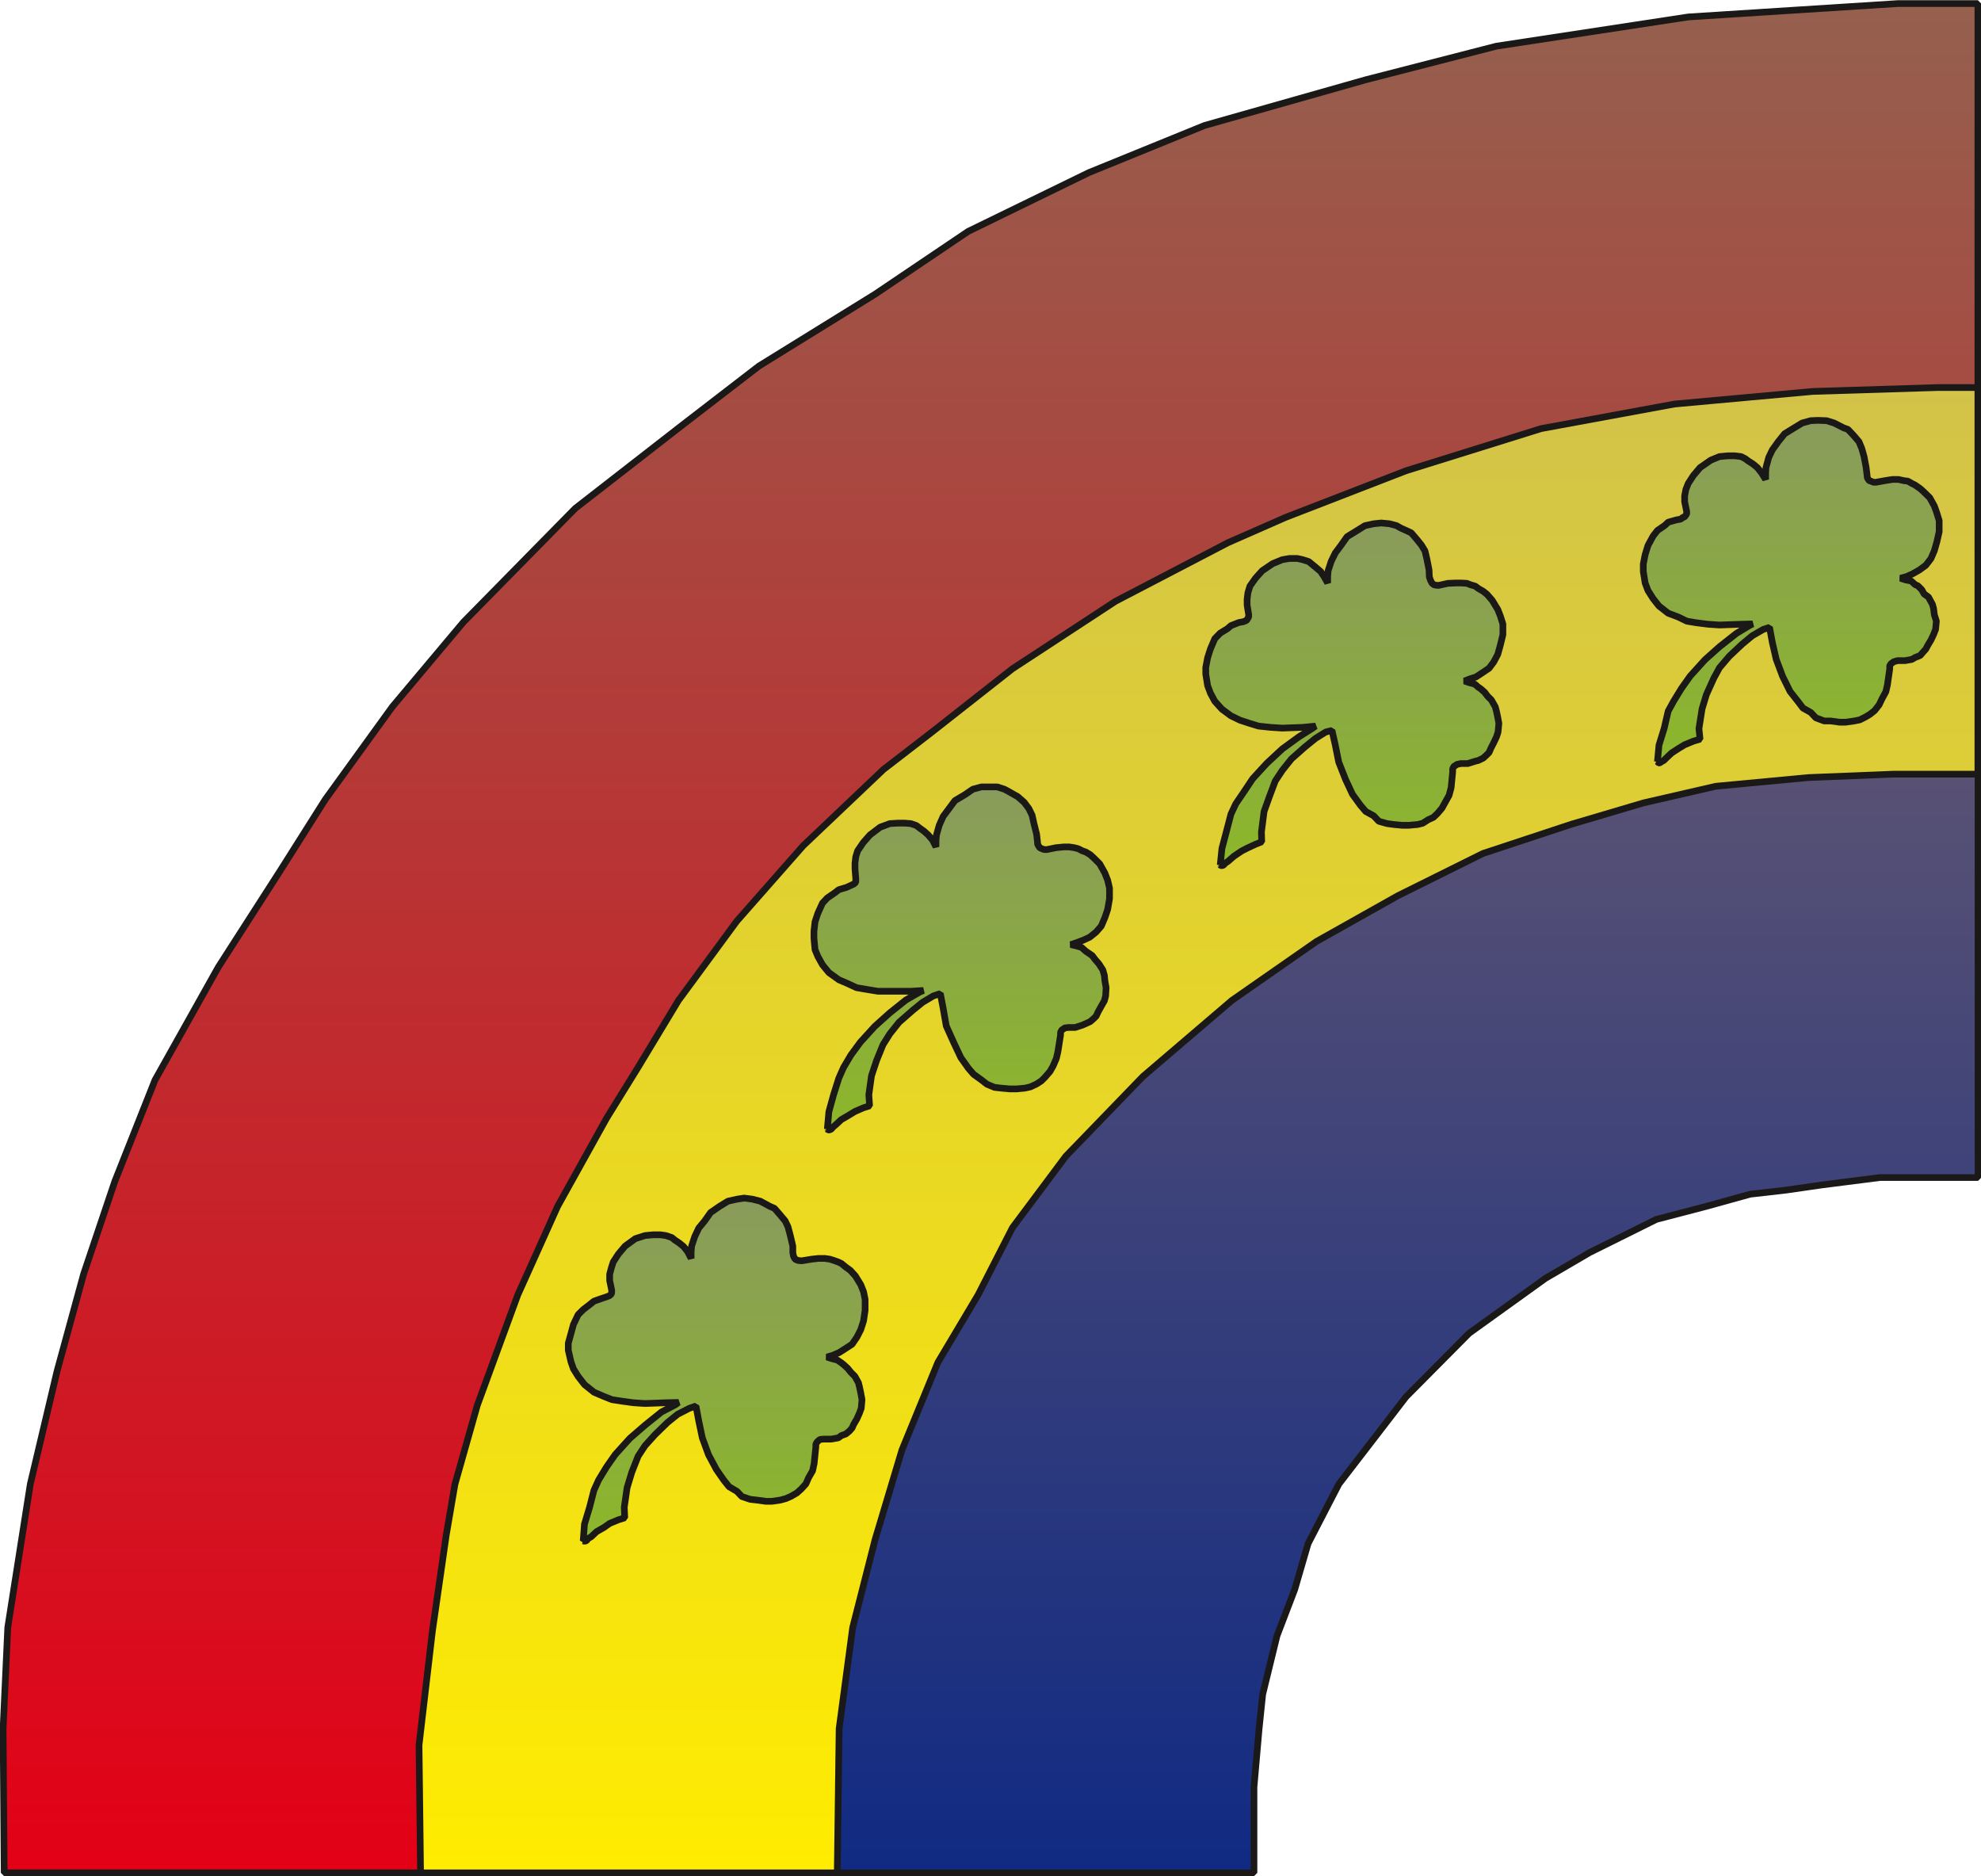 <svg xmlns="http://www.w3.org/2000/svg" xml:space="preserve" width="481.55" height="456" fill-rule="evenodd" stroke-linejoin="round" stroke-width="28.222" preserveAspectRatio="xMidYMid" version="1.2" viewBox="0 0 12741 12065"><defs class="ClipPathGroup"><clipPath id="a" clipPathUnits="userSpaceOnUse"><path d="M0 0h12741v12065H0z"/></clipPath></defs><g class="SlideGroup"><g class="Slide" clip-path="url(#a)"><g class="Page"><g class="com.sun.star.drawing.PolyPolygonShape"><path fill="none" d="M-2 1h12746v12065H-2z" class="BoundingBox"/><defs><linearGradient id="b" x1="6370" x2="6370" y1="12043" y2="23" gradientUnits="userSpaceOnUse"><stop offset="0" style="stop-color:#e30016"/><stop offset="1" style="stop-color:#95604e"/></linearGradient></defs><path d="m27 12043-7-927 30-651 145-922 172-726 171-625 200-594 259-653 407-726 399-621 289-457 432-597 457-544 719-731 693-539 488-376 747-462 599-404 776-378 744-303 1037-294 840-216 1235-188 1346-86h516v2545L9187 4191 4962 7895l-1138 4148H27Z" style="fill:url(#b)"/><path fill="none" stroke="#1B1918" stroke-linejoin="bevel" stroke-width="43" d="m27 12043-7-927 30-651 145-922 172-726 171-625 200-594 259-653 407-726 399-621 289-457 432-597 457-544 719-731 693-539 488-376 747-462 599-404 776-378 744-303 1037-294 840-216 1235-188 1346-86h516v2545L9187 4191 4962 7895l-1138 4148H27Z"/></g><g class="com.sun.star.drawing.PolyPolygonShape"><path fill="none" d="M2673 2470h10071v9596H2673z" class="BoundingBox"/><defs><linearGradient id="c" x1="7708" x2="7708" y1="12042" y2="2491" gradientUnits="userSpaceOnUse"><stop offset="0" style="stop-color:#ffec00"/><stop offset="1" style="stop-color:#d2c349"/></linearGradient></defs><path d="m2705 12043-10-821 86-734 89-617 56-327 144-508 260-709 256-569 315-567 203-328 259-429 376-511 427-485 516-490 320-247 510-401 663-434 722-376 371-163 775-300 869-271 858-158 889-81 803-25h259v2725L8065 7298l-1558 4745H2705Z" style="fill:url(#c)"/><path fill="none" stroke="#1B1918" stroke-linejoin="bevel" stroke-width="43" d="m2705 12043-10-821 86-734 89-617 56-327 144-508 260-709 256-569 315-567 203-328 259-429 376-511 427-485 516-490 320-247 510-401 663-434 722-376 371-163 775-300 869-271 858-158 889-81 803-25h259v2725L8065 7298l-1558 4745H2705Z"/></g><g class="com.sun.star.drawing.PolyPolygonShape"><path fill="none" d="M5363 4956h7382v7110H5363z" class="BoundingBox"/><defs><linearGradient id="d" x1="9053" x2="9053" y1="12042" y2="4977" gradientUnits="userSpaceOnUse"><stop offset="0" style="stop-color:#102a83"/><stop offset="1" style="stop-color:#585174"/></linearGradient></defs><path d="m5385 12043 12-927 87-650 144-565 173-577 231-563 259-435 221-432 343-459 496-513 572-489 544-379 523-294 548-272 569-188 463-137 465-107 595-56 548-22h544v2594h-632l-376 48-229 33-229 26-281 78-322 84-429 213-284 166-491 353-406 409-140 182-292 379-198 383-86 295-114 298-92 376-23 221-33 376v551H5385Z" style="fill:url(#d)"/><path fill="none" stroke="#1B1918" stroke-linejoin="bevel" stroke-width="43" d="m5385 12043 12-927 87-650 144-565 173-577 231-563 259-435 221-432 343-459 496-513 572-489 544-379 523-294 548-272 569-188 463-137 465-107 595-56 548-22h544v2594h-632l-376 48-229 33-229 26-281 78-322 84-429 213-284 166-491 353-406 409-140 182-292 379-198 383-86 295-114 298-92 376-23 221-33 376v551H5385Z"/></g><g class="com.sun.star.drawing.PolyPolygonShape"><path fill="none" d="M3633 7682h1954v2251H3633z" class="BoundingBox"/><defs><linearGradient id="e" x1="4609" x2="4609" y1="9910" y2="7704" gradientUnits="userSpaceOnUse"><stop offset="0" style="stop-color:#8cb72a"/><stop offset="1" style="stop-color:#899b5c"/></linearGradient></defs><path d="m3751 9908 8-107 33-109 28-109 30-66 51-84 56-80 94-104 97-84 107-86 89-46 20-15-81 2-135 5-74-5-74-10-64-10-58-23-58-25-61-49-41-53-30-48-16-46-17-74v-45l17-61 16-59 30-63 33-33 43-33 26-21 48-17 30-10 16-6 5-2 12-10 3-10v-16l-13-62v-40l10-38 13-41 33-51 43-51 66-48 62-20 51-5h48l36 5 38 13 18 15 30 20 28 23 26 33 22 43v-43l3-36 20-61 26-55 38-46 38-54 58-40 54-33 58-13 46-7 53 7 51 13 28 15 33 18 30 13 33 38 36 43 18 38 15 56 16 68v41l5 25 10 18 18 8 18 2h8l61-10 45-5h41l33 5 25 8 28 10 21 10 28 23 28 20 33 36 35 57 18 45 10 49v71l-10 68-18 56-25 49-31 45-43 28-41 26-40 17-38 11 30 10 38 10 26 18 15 12 25 23 21 26 25 25 23 41 7 28 8 38 8 43-5 56-11 30-17 38-21 36-10 23-18 20-22 18-28 10-21 15-45 8h-49l-23 2-10 8-10 10-7 13v18l-11 107-10 46-25 43-18 41-30 33-28 25-36 21-34 15-36 10-55 8h-38l-59-8-43-5-53-18-31-33-51-30-33-41-48-69-51-95-40-109-23-109-18-96-43 15-74 38-66 53-81 79-64 71-44 67-41 104-30 99-18 125 3 68-41 13-56 23-35 25-49 28-35 33-18 10-13 16-10 2h-5l-5-2Z" style="fill:url(#e)"/><path fill="none" stroke="#1B1918" stroke-linejoin="bevel" stroke-width="43" d="m3751 9908 8-107 33-109 28-109 30-66 51-84 56-80 94-104 97-84 107-86 89-46 20-15-81 2-135 5-74-5-74-10-64-10-58-23-58-25-61-49-41-53-30-48-16-46-17-74v-45l17-61 16-59 30-63 33-33 43-33 26-21 48-17 30-10 16-6 5-2 12-10 3-10v-16l-13-62v-40l10-38 13-41 33-51 43-51 66-48 62-20 51-5h48l36 5 38 13 18 15 30 20 28 23 26 33 22 43v-43l3-36 20-61 26-55 38-46 38-54 58-40 54-33 58-13 46-7 53 7 51 13 28 15 33 18 30 13 33 38 36 43 18 38 15 56 16 68v41l5 25 10 18 18 8 18 2h8l61-10 45-5h41l33 5 25 8 28 10 21 10 28 23 28 20 33 36 35 57 18 45 10 49v71l-10 68-18 56-25 49-31 45-43 28-41 26-40 17-38 11 30 10 38 10 26 18 15 12 25 23 21 26 25 25 23 41 7 28 8 38 8 43-5 56-11 30-17 38-21 36-10 23-18 20-22 18-28 10-21 15-45 8h-49l-23 2-10 8-10 10-7 13v18l-11 107-10 46-25 43-18 41-30 33-28 25-36 21-34 15-36 10-55 8h-38l-59-8-43-5-53-18-31-33-51-30-33-41-48-69-51-95-40-109-23-109-18-96-43 15-74 38-66 53-81 79-64 71-44 67-41 104-30 99-18 125 3 68-41 13-56 23-35 25-49 28-35 33-18 10-13 16-10 2h-5l-5-2Z"/></g><g class="com.sun.star.drawing.PolyPolygonShape"><path fill="none" d="M5213 5038h1946v2251H5213z" class="BoundingBox"/><defs><linearGradient id="f" x1="6185" x2="6185" y1="7266" y2="5060" gradientUnits="userSpaceOnUse"><stop offset="0" style="stop-color:#8cb72a"/><stop offset="1" style="stop-color:#899b5c"/></linearGradient></defs><path d="m5321 7261 10-112 30-109 34-107 30-68 48-81 61-83 92-101 97-87 104-83 89-51 23-10-81 5h-212l-79-13-58-10-56-26-58-25-64-46-41-50-30-54-18-43-7-74v-45l7-61 18-54 30-66 31-33 48-33 26-20 50-15 28-13 10-5 8-3 13-12v-23l-5-65v-35l5-41 12-38 36-53 43-49 66-50 62-23 51-3h46l38 3 35 12 21 16 28 20 28 25 28 33 22 44v-44l3-33 18-63 25-56 38-51 38-51 64-38 51-35 55-15h102l46 15 28 15 35 20 23 13 41 36 30 40 21 43 12 54 17 68 5 43 2 23 13 21 15 7 15 5h16l58-12 51-5h35l33 5 26 7 25 13 23 8 28 17 25 23 36 36 33 59 18 46 12 51v68l-12 69-18 53-23 54-33 38-41 33-43 20-40 15-39 13 34 8 35 10 28 25 15 10 26 18 17 23 26 30 25 39 10 35 3 33 8 46-3 53-8 31-20 35-20 36-13 28-15 15-23 20-28 13-23 10-46 15h-43l-25 3-5 5-13 8-8 15v18l-17 107-10 43-21 49-20 35-33 38-23 23-33 21-37 17-35 8-53 5h-44l-56-5-43-5-48-20-36-28-50-36-33-38-49-69-45-95-49-109-20-114-18-94-45 15-69 41-63 51-89 78-59 74-44 70-41 101-33 99-17 122 5 71-41 13-53 23-41 25-48 28-33 31-18 15-13 15-12 5h-8l-5-5Z" style="fill:url(#f)"/><path fill="none" stroke="#1B1918" stroke-linejoin="bevel" stroke-width="43" d="m5321 7261 10-112 30-109 34-107 30-68 48-81 61-83 92-101 97-87 104-83 89-51 23-10-81 5h-212l-79-13-58-10-56-26-58-25-64-46-41-50-30-54-18-43-7-74v-45l7-61 18-54 30-66 31-33 48-33 26-20 50-15 28-13 10-5 8-3 13-12v-23l-5-65v-35l5-41 12-38 36-53 43-49 66-50 62-23 51-3h46l38 3 35 12 21 16 28 20 28 25 28 33 22 44v-44l3-33 18-63 25-56 38-51 38-51 64-38 51-35 55-15h102l46 15 28 15 35 20 23 13 41 36 30 40 21 43 12 54 17 68 5 43 2 23 13 21 15 7 15 5h16l58-12 51-5h35l33 5 26 7 25 13 23 8 28 17 25 23 36 36 33 59 18 46 12 51v68l-12 69-18 53-23 54-33 38-41 33-43 20-40 15-39 13 34 8 35 10 28 25 15 10 26 18 17 23 26 30 25 39 10 35 3 33 8 46-3 53-8 31-20 35-20 36-13 28-15 15-23 20-28 13-23 10-46 15h-43l-25 3-5 5-13 8-8 15v18l-17 107-10 43-21 49-20 35-33 38-23 23-33 21-37 17-35 8-53 5h-44l-56-5-43-5-48-20-36-28-50-36-33-38-49-69-45-95-49-109-20-114-18-94-45 15-69 41-63 51-89 78-59 74-44 70-41 101-33 99-17 122 5 71-41 13-53 23-41 25-48 28-33 31-18 15-13 15-12 5h-8l-5-5Z"/></g><g class="com.sun.star.drawing.PolyPolygonShape"><path fill="none" d="M7733 3341h1956v2248H7733z" class="BoundingBox"/><defs><linearGradient id="g" x1="8710" x2="8710" y1="5565" y2="3362" gradientUnits="userSpaceOnUse"><stop offset="0" style="stop-color:#8cb72a"/><stop offset="1" style="stop-color:#899b5c"/></linearGradient></defs><path d="m7848 5563 11-107 28-106 30-115 31-66 53-78 56-84 91-99 99-92 107-78 86-54 21-15-82 8-132 5-76-5-76-8-59-18-61-20-58-28-58-43-46-51-28-52-18-48-12-74v-43l12-63 18-56 28-66 35-36 46-28 23-20 51-20 28-5 15-6 8-5 7-12 5-8v-15l-10-61v-38l5-41 13-43 36-51 43-48 68-46 61-25 46-8h51l35 8 38 12 16 13 28 23 33 28 22 33 23 41v-41l3-38 20-61 26-53 38-51 38-54 62-38 53-33 56-12 48-5 54 5 45 12 28 16 38 17 28 13 33 38 33 41 23 38 13 56 13 66 2 45 8 23 10 18 13 10 20 3h10l59-13 50-2h38l33 2 26 10 28 8 20 15 31 18 25 20 33 38 36 59 17 43 16 51v68l-16 66-17 61-26 49-30 40-46 31-38 25-41 13-33 13 28 10 38 10 23 20 15 10 26 23 18 24 25 25 25 44 8 30 8 38 7 38-5 56-10 31-18 38-18 35-12 28-18 18-20 18-31 15-20 5-48 15h-44l-25 5-8 6-12 7-8 15v21l-10 101-13 49-25 45-21 38-28 33-27 26-33 15-36 23-33 8-56 5h-43l-53-5-44-6-53-15-33-35-51-28-35-41-50-69-45-96-44-112-22-109-21-94-40 10-66 41-69 56-86 76-59 74-45 68-39 104-33 92-17 132 2 63-40 16-54 25-35 18-49 33-38 33-18 12-12 13-8 3h-10l-3-3Z" style="fill:url(#g)"/><path fill="none" stroke="#1B1918" stroke-linejoin="bevel" stroke-width="43" d="m7848 5563 11-107 28-106 30-115 31-66 53-78 56-84 91-99 99-92 107-78 86-54 21-15-82 8-132 5-76-5-76-8-59-18-61-20-58-28-58-43-46-51-28-52-18-48-12-74v-43l12-63 18-56 28-66 35-36 46-28 23-20 51-20 28-5 15-6 8-5 7-12 5-8v-15l-10-61v-38l5-41 13-43 36-51 43-48 68-46 61-25 46-8h51l35 8 38 12 16 13 28 23 33 28 22 33 23 41v-41l3-38 20-61 26-53 38-51 38-54 62-38 53-33 56-12 48-5 54 5 45 12 28 16 38 17 28 13 33 38 33 41 23 38 13 56 13 66 2 45 8 23 10 18 13 10 20 3h10l59-13 50-2h38l33 2 26 10 28 8 20 15 31 18 25 20 33 38 36 59 17 43 16 51v68l-16 66-17 61-26 49-30 40-46 31-38 25-41 13-33 13 28 10 38 10 23 20 15 10 26 23 18 24 25 25 25 44 8 30 8 38 7 38-5 56-10 31-18 38-18 35-12 28-18 18-20 18-31 15-20 5-48 15h-44l-25 5-8 6-12 7-8 15v21l-10 101-13 49-25 45-21 38-28 33-27 26-33 15-36 23-33 8-56 5h-43l-53-5-44-6-53-15-33-35-51-28-35-41-50-69-45-96-44-112-22-109-21-94-40 10-66 41-69 56-86 76-59 74-45 68-39 104-33 92-17 132 2 63-40 16-54 25-35 18-49 33-38 33-18 12-12 13-8 3h-10l-3-3Z"/></g><g class="com.sun.star.drawing.PolyPolygonShape"><path fill="none" d="M10547 2681h1948v2248h-1948z" class="BoundingBox"/><defs><linearGradient id="h" x1="11520" x2="11520" y1="4905" y2="2702" gradientUnits="userSpaceOnUse"><stop offset="0" style="stop-color:#8cb72a"/><stop offset="1" style="stop-color:#899b5c"/></linearGradient></defs><path d="m10660 4898 10-107 33-106 26-112 35-64 51-83 56-79 94-104 94-84 109-86 81-49 23-12-74 2-139 5-74-5-79-10-58-10-53-26-66-25-59-46-38-48-33-52-18-48-12-74v-48l12-61 18-58 33-61 28-36 48-33 21-20 53-15 28-5 13-11 10-2 10-13 5-8v-15l-13-63v-38l8-41 15-38 33-51 43-51 69-48 56-23 53-5h46l40 5 26 13 20 15 31 20 28 23 28 36 25 40v-40l2-36 18-66 23-48 38-53 41-51 62-38 51-31 55-15 46-2 56 2 48 15 26 13 35 18 28 10 36 38 35 41 18 43 15 53 13 69 5 40 3 28 12 18 11 3 17 7h16l55-10 51-8h38l36 8 25 3 26 15 20 10 33 23 20 18 41 40 30 54 16 45 15 49v71l-15 66-16 56-22 51-33 43-41 30-46 26-38 17-38 10 33 11 36 7 25 23 18 8 25 25 15 27 28 20 26 48 7 26 5 40 13 41-5 53-13 33-17 36-21 35-12 23-18 20-18 21-33 13-20 12-43 8h-49l-25 7-8 6-10 7-8 13v20l-15 104-10 43-25 46-18 38-28 36-31 25-30 18-36 18-35 7-56 8h-38l-59-8h-40l-54-20-33-35-50-28-31-41-52-66-48-97-41-109-25-109-18-97-40 13-71 41-64 53-84 79-63 74-36 66-48 106-28 92-20 127 7 68-43 13-56 23-38 23-46 30-35 33-15 15-16 8-10 8h-7l-8-8Z" style="fill:url(#h)"/><path fill="none" stroke="#1B1918" stroke-linejoin="bevel" stroke-width="43" d="m10660 4898 10-107 33-106 26-112 35-64 51-83 56-79 94-104 94-84 109-86 81-49 23-12-74 2-139 5-74-5-79-10-58-10-53-26-66-25-59-46-38-48-33-52-18-48-12-74v-48l12-61 18-58 33-61 28-36 48-33 21-20 53-15 28-5 13-11 10-2 10-13 5-8v-15l-13-63v-38l8-41 15-38 33-51 43-51 69-48 56-23 53-5h46l40 5 26 13 20 15 31 20 28 23 28 36 25 40v-40l2-36 18-66 23-48 38-53 41-51 62-38 51-31 55-15 46-2 56 2 48 15 26 13 35 18 28 10 36 38 35 41 18 43 15 53 13 69 5 40 3 28 12 18 11 3 17 7h16l55-10 51-8h38l36 8 25 3 26 15 20 10 33 23 20 18 41 40 30 54 16 45 15 49v71l-15 66-16 56-22 51-33 43-41 30-46 26-38 17-38 10 33 11 36 7 25 23 18 8 25 25 15 27 28 20 26 48 7 26 5 40 13 41-5 53-13 33-17 36-21 35-12 23-18 20-18 21-33 13-20 12-43 8h-49l-25 7-8 6-10 7-8 13v20l-15 104-10 43-25 46-18 38-28 36-31 25-30 18-36 18-35 7-56 8h-38l-59-8h-40l-54-20-33-35-50-28-31-41-52-66-48-97-41-109-25-109-18-97-40 13-71 41-64 53-84 79-63 74-36 66-48 106-28 92-20 127 7 68-43 13-56 23-38 23-46 30-35 33-15 15-16 8-10 8h-7l-8-8Z"/></g></g></g></g></svg>
